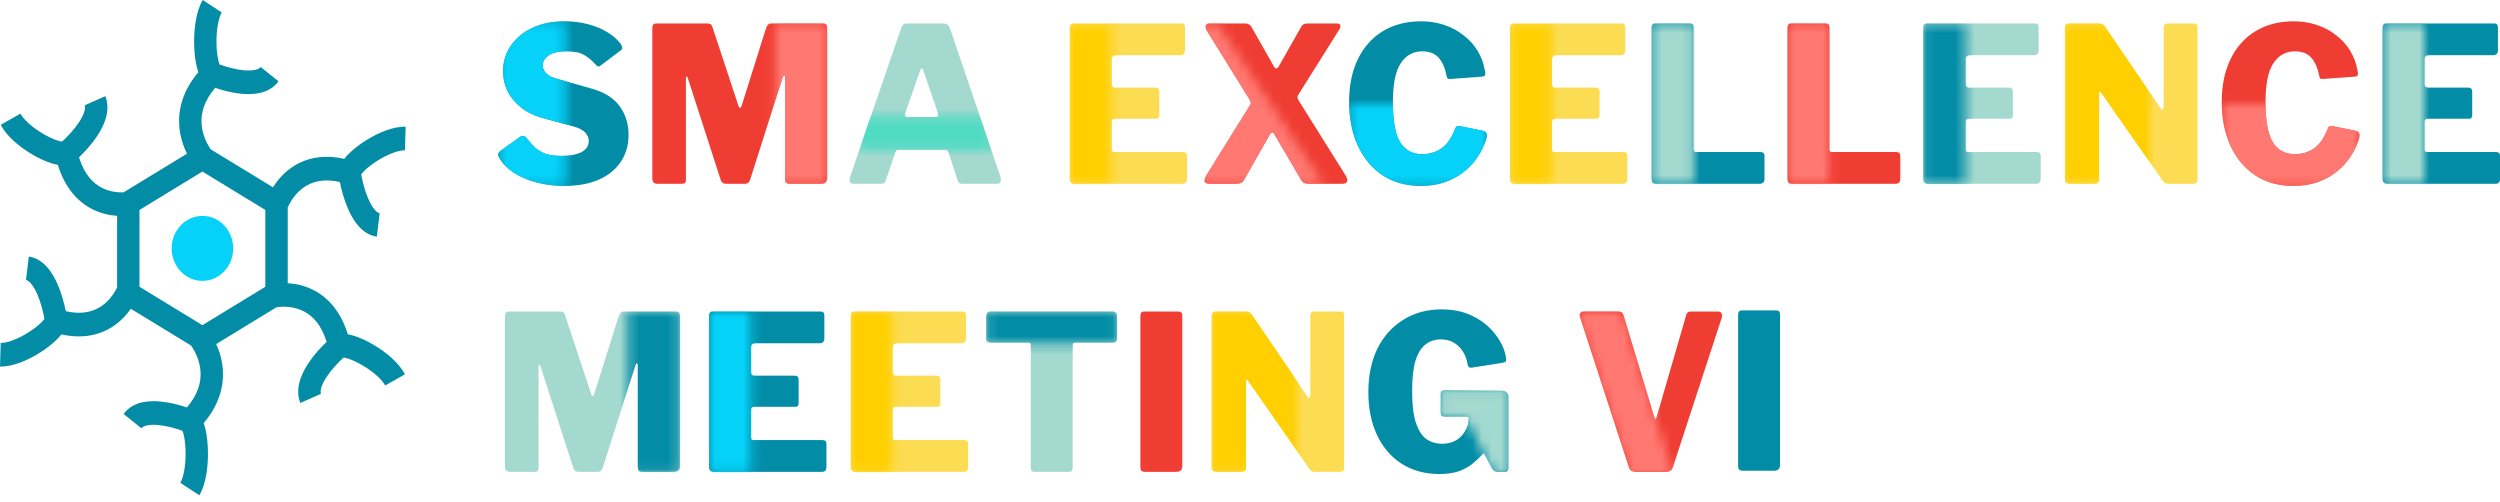 <svg width="264" height="53" viewBox="0 0 264 53" fill="none" xmlns="http://www.w3.org/2000/svg">
<path d="M62.828 6.744C62.536 6.41 62.171 6.106 61.733 5.832C61.31 5.558 60.66 5.421 59.783 5.421C58.922 5.421 58.294 5.573 57.9 5.878C57.505 6.166 57.308 6.509 57.308 6.904C57.308 7.071 57.352 7.246 57.44 7.429C57.527 7.596 57.681 7.763 57.9 7.931C58.133 8.098 58.462 8.235 58.886 8.341L62.434 9.345C63.807 9.726 64.807 10.349 65.435 11.216C66.063 12.083 66.377 13.087 66.377 14.228C66.377 15.323 66.099 16.281 65.544 17.102C65.004 17.908 64.23 18.532 63.223 18.973C62.215 19.414 61.01 19.635 59.608 19.635C58.572 19.635 57.593 19.513 56.673 19.27C55.768 19.026 54.965 18.684 54.264 18.243C53.577 17.787 53.059 17.254 52.708 16.646C52.621 16.494 52.584 16.372 52.599 16.281C52.613 16.174 52.694 16.06 52.84 15.939L54.811 14.524C55.001 14.387 55.154 14.334 55.271 14.364C55.403 14.38 55.505 14.441 55.578 14.547C55.914 15.003 56.25 15.376 56.586 15.665C56.921 15.939 57.301 16.144 57.724 16.281C58.163 16.403 58.681 16.463 59.28 16.463C60.156 16.463 60.857 16.334 61.383 16.076C61.908 15.802 62.171 15.399 62.171 14.866C62.171 14.653 62.113 14.456 61.996 14.273C61.894 14.075 61.726 13.901 61.492 13.748C61.273 13.596 60.966 13.467 60.572 13.361L57.243 12.448C56.381 12.205 55.644 11.84 55.03 11.353C54.417 10.866 53.942 10.296 53.606 9.642C53.285 8.988 53.124 8.281 53.124 7.52C53.124 6.547 53.387 5.665 53.913 4.874C54.453 4.068 55.213 3.429 56.191 2.957C57.17 2.486 58.323 2.25 59.652 2.25C60.499 2.25 61.302 2.349 62.062 2.547C62.836 2.744 63.522 3.026 64.121 3.391C64.734 3.756 65.216 4.182 65.566 4.668C65.625 4.775 65.669 4.881 65.698 4.988C65.742 5.094 65.698 5.201 65.566 5.307L63.42 6.927C63.332 7.003 63.245 7.033 63.157 7.018C63.084 6.988 62.974 6.897 62.828 6.744Z" fill="#028CA6"/>
<path d="M69.387 19.407C69.051 19.407 68.883 19.209 68.883 18.813V2.957C68.883 2.638 69.022 2.478 69.3 2.478H74.666C74.841 2.478 74.966 2.501 75.039 2.547C75.112 2.592 75.177 2.699 75.236 2.866L77.996 11.216C78.04 11.338 78.091 11.399 78.149 11.399C78.207 11.383 78.259 11.323 78.302 11.216L80.865 3.071C80.982 2.676 81.165 2.478 81.413 2.478H86.955C87.203 2.478 87.327 2.623 87.327 2.912V18.813C87.327 19.209 87.115 19.407 86.692 19.407H83.428C83.224 19.407 83.085 19.369 83.012 19.292C82.939 19.201 82.902 19.064 82.902 18.882V8.113C82.902 8.007 82.873 7.954 82.815 7.954C82.756 7.954 82.705 8.014 82.661 8.136L79.201 19.019C79.098 19.277 78.93 19.407 78.697 19.407H76.638C76.375 19.407 76.2 19.277 76.112 19.019L72.651 8.296C72.607 8.144 72.556 8.075 72.498 8.091C72.454 8.106 72.432 8.182 72.432 8.319V18.95C72.432 19.133 72.403 19.254 72.344 19.315C72.286 19.376 72.162 19.407 71.972 19.407H69.387Z" fill="#EF3D33"/>
<path d="M90.084 19.407C89.938 19.407 89.829 19.338 89.756 19.201C89.697 19.049 89.704 18.866 89.778 18.654L95.166 2.957C95.225 2.79 95.297 2.668 95.385 2.592C95.473 2.516 95.604 2.478 95.779 2.478H99.591C99.956 2.478 100.204 2.668 100.336 3.049L105.658 18.699C105.702 18.836 105.702 18.988 105.658 19.155C105.615 19.323 105.512 19.407 105.352 19.407H101.584C101.35 19.407 101.197 19.285 101.124 19.041L100.16 16.076C100.131 16.015 100.095 15.961 100.051 15.916C100.022 15.855 99.948 15.825 99.832 15.825H94.859C94.699 15.825 94.597 15.908 94.553 16.076L93.523 19.087C93.494 19.178 93.443 19.254 93.37 19.315C93.297 19.376 93.187 19.407 93.041 19.407H90.084ZM98.846 12.357C99.05 12.357 99.116 12.212 99.043 11.923L97.466 7.338C97.437 7.262 97.393 7.224 97.335 7.224C97.276 7.224 97.232 7.262 97.203 7.338L95.604 11.923C95.502 12.212 95.568 12.357 95.801 12.357H98.846Z" fill="#A4D9D0"/>
<path d="M112.959 2.957C112.959 2.638 113.083 2.478 113.331 2.478H124.787C125.021 2.478 125.138 2.623 125.138 2.912V5.284C125.138 5.649 124.962 5.832 124.612 5.832H117.843C117.537 5.832 117.383 5.969 117.383 6.243V8.821C117.383 9.11 117.5 9.254 117.734 9.254H122.005C122.283 9.254 122.422 9.391 122.422 9.665V12.197C122.422 12.288 122.392 12.372 122.334 12.448C122.29 12.509 122.202 12.539 122.071 12.539H117.712C117.493 12.539 117.383 12.646 117.383 12.859V15.756C117.383 15.954 117.464 16.053 117.624 16.053H124.919C125.211 16.053 125.357 16.182 125.357 16.441V18.95C125.357 19.072 125.32 19.178 125.247 19.27C125.174 19.361 125.057 19.407 124.897 19.407H113.484C113.134 19.407 112.959 19.232 112.959 18.882V2.957Z" fill="#FCDC53"/>
<path d="M142.006 18.38C142.254 18.76 142.335 19.026 142.247 19.178C142.174 19.33 141.999 19.407 141.721 19.407H138.217C137.808 19.407 137.538 19.27 137.406 18.996L134.646 14.296C134.544 14.083 134.449 13.977 134.361 13.977C134.274 13.977 134.172 14.075 134.055 14.273L131.36 18.996C131.287 19.148 131.178 19.254 131.032 19.315C130.886 19.376 130.718 19.407 130.528 19.407H127.746C127.469 19.407 127.294 19.338 127.221 19.201C127.148 19.049 127.235 18.775 127.483 18.38L131.93 11.239C132.047 11.087 132.098 10.957 132.083 10.851C132.083 10.745 132.032 10.615 131.93 10.463L127.418 3.185C127.33 3.049 127.301 2.896 127.33 2.729C127.374 2.562 127.505 2.478 127.724 2.478H131.426C131.645 2.478 131.806 2.516 131.908 2.592C132.025 2.653 132.12 2.76 132.193 2.912L134.537 7.041C134.61 7.163 134.69 7.224 134.778 7.224C134.88 7.224 134.96 7.163 135.019 7.041L137.362 2.912C137.435 2.76 137.523 2.653 137.625 2.592C137.742 2.516 137.903 2.478 138.107 2.478H141.174C141.407 2.478 141.532 2.554 141.546 2.706C141.561 2.858 141.517 3.003 141.415 3.14L137.143 9.938C137.056 10.075 137.012 10.197 137.012 10.303C137.026 10.41 137.085 10.539 137.187 10.691L142.006 18.38Z" fill="#EF3D33"/>
<path d="M150.066 2.25C150.943 2.25 151.76 2.379 152.52 2.638C153.294 2.896 153.973 3.261 154.557 3.733C155.156 4.189 155.645 4.729 156.024 5.353C156.404 5.976 156.66 6.653 156.791 7.383C156.864 7.672 156.871 7.862 156.813 7.954C156.769 8.03 156.674 8.075 156.528 8.091L153.111 8.341C152.965 8.341 152.87 8.311 152.826 8.25C152.797 8.174 152.768 8.068 152.739 7.931C152.607 7.201 152.344 6.6 151.95 6.128C151.556 5.657 150.964 5.421 150.176 5.421C149.227 5.421 148.475 5.839 147.92 6.676C147.365 7.497 147.087 8.881 147.087 10.828C147.087 12.79 147.343 14.19 147.854 15.026C148.38 15.863 149.154 16.281 150.176 16.281C150.964 16.281 151.651 16.076 152.235 15.665C152.834 15.239 153.323 14.517 153.703 13.498C153.776 13.33 153.958 13.277 154.25 13.338L156.725 13.84C156.784 13.855 156.85 13.908 156.923 13.999C157.01 14.075 157.032 14.25 156.988 14.524C156.93 14.798 156.798 15.148 156.594 15.574C156.404 15.999 156.134 16.448 155.783 16.92C155.433 17.391 154.988 17.832 154.447 18.243C153.907 18.654 153.272 18.988 152.542 19.247C151.811 19.505 150.979 19.635 150.044 19.635C148.497 19.635 147.153 19.262 146.014 18.517C144.875 17.756 143.999 16.707 143.385 15.368C142.772 14.03 142.465 12.494 142.465 10.76C142.465 9.026 142.772 7.528 143.385 6.265C143.999 4.988 144.875 3.999 146.014 3.299C147.168 2.6 148.518 2.25 150.066 2.25Z" fill="#028CA6"/>
<path d="M159.451 2.957C159.451 2.638 159.575 2.478 159.824 2.478H171.28C171.514 2.478 171.63 2.623 171.63 2.912V5.284C171.63 5.649 171.455 5.832 171.105 5.832H164.336C164.029 5.832 163.876 5.969 163.876 6.243V8.821C163.876 9.11 163.993 9.254 164.227 9.254H168.498C168.775 9.254 168.914 9.391 168.914 9.665V12.197C168.914 12.288 168.885 12.372 168.827 12.448C168.783 12.509 168.695 12.539 168.564 12.539H164.205C163.986 12.539 163.876 12.646 163.876 12.859V15.756C163.876 15.954 163.956 16.053 164.117 16.053H171.411C171.703 16.053 171.849 16.182 171.849 16.441V18.95C171.849 19.072 171.813 19.178 171.74 19.27C171.667 19.361 171.55 19.407 171.389 19.407H159.977C159.627 19.407 159.451 19.232 159.451 18.882V2.957Z" fill="#FCDC53"/>
<path d="M174.414 2.957C174.414 2.638 174.538 2.478 174.787 2.478H178.467C178.715 2.478 178.839 2.623 178.839 2.912V15.756C178.839 15.954 178.919 16.053 179.08 16.053H185.87C186.177 16.053 186.33 16.182 186.33 16.441V18.95C186.33 19.072 186.286 19.178 186.199 19.27C186.126 19.361 186.002 19.407 185.826 19.407H174.94C174.735 19.407 174.597 19.369 174.524 19.292C174.451 19.201 174.414 19.064 174.414 18.882V2.957Z" fill="#028CA6"/>
<path d="M188.757 2.957C188.757 2.638 188.881 2.478 189.129 2.478H192.809C193.057 2.478 193.181 2.623 193.181 2.912V15.756C193.181 15.954 193.262 16.053 193.422 16.053H200.213C200.519 16.053 200.673 16.182 200.673 16.441V18.95C200.673 19.072 200.629 19.178 200.541 19.27C200.468 19.361 200.344 19.407 200.169 19.407H189.282C189.078 19.407 188.939 19.369 188.866 19.292C188.793 19.201 188.757 19.064 188.757 18.882V2.957Z" fill="#EF3D33"/>
<path d="M203.099 2.957C203.099 2.638 203.223 2.478 203.471 2.478H214.927C215.161 2.478 215.278 2.623 215.278 2.912V5.284C215.278 5.649 215.103 5.832 214.752 5.832H207.984C207.677 5.832 207.524 5.969 207.524 6.243V8.821C207.524 9.11 207.641 9.254 207.874 9.254H212.146C212.423 9.254 212.562 9.391 212.562 9.665V12.197C212.562 12.288 212.533 12.372 212.474 12.448C212.43 12.509 212.343 12.539 212.211 12.539H207.852C207.633 12.539 207.524 12.646 207.524 12.859V15.756C207.524 15.954 207.604 16.053 207.765 16.053H215.059C215.351 16.053 215.497 16.182 215.497 16.441V18.95C215.497 19.072 215.46 19.178 215.387 19.27C215.314 19.361 215.198 19.407 215.037 19.407H203.625C203.274 19.407 203.099 19.232 203.099 18.882V2.957Z" fill="#A4D9D0"/>
<path d="M231.73 2.478C231.949 2.478 232.059 2.6 232.059 2.843V19.019C232.059 19.14 232.015 19.239 231.927 19.315C231.84 19.376 231.73 19.407 231.599 19.407H228.948C228.846 19.407 228.751 19.391 228.664 19.361C228.59 19.33 228.496 19.239 228.379 19.087L221.895 9.779C221.837 9.688 221.785 9.649 221.742 9.665C221.698 9.68 221.676 9.726 221.676 9.802V18.95C221.691 19.254 221.53 19.407 221.194 19.407H218.544C218.222 19.407 218.062 19.262 218.062 18.973V2.957C218.062 2.638 218.208 2.478 218.5 2.478H221.632C221.807 2.478 221.939 2.501 222.026 2.547C222.114 2.592 222.209 2.691 222.311 2.843L228.138 11.399C228.24 11.536 228.32 11.596 228.379 11.581C228.452 11.566 228.488 11.475 228.488 11.307V2.912C228.488 2.623 228.634 2.478 228.926 2.478H231.73Z" fill="#FCDC53"/>
<path d="M242.217 2.25C243.094 2.25 243.911 2.379 244.671 2.638C245.445 2.896 246.124 3.261 246.708 3.733C247.307 4.189 247.796 4.729 248.175 5.353C248.555 5.976 248.811 6.653 248.942 7.383C249.015 7.672 249.022 7.862 248.964 7.954C248.92 8.03 248.825 8.075 248.679 8.091L245.262 8.341C245.116 8.341 245.021 8.311 244.977 8.25C244.948 8.174 244.919 8.068 244.89 7.931C244.758 7.201 244.495 6.6 244.101 6.128C243.707 5.657 243.115 5.421 242.327 5.421C241.378 5.421 240.626 5.839 240.071 6.676C239.516 7.497 239.238 8.881 239.238 10.828C239.238 12.79 239.494 14.19 240.005 15.026C240.531 15.863 241.305 16.281 242.327 16.281C243.115 16.281 243.802 16.076 244.386 15.665C244.985 15.239 245.474 14.517 245.854 13.498C245.927 13.33 246.109 13.277 246.401 13.338L248.876 13.84C248.935 13.855 249 13.908 249.073 13.999C249.161 14.075 249.183 14.25 249.139 14.524C249.081 14.798 248.949 15.148 248.745 15.574C248.555 15.999 248.285 16.448 247.934 16.92C247.584 17.391 247.139 17.832 246.598 18.243C246.058 18.654 245.423 18.988 244.693 19.247C243.962 19.505 243.13 19.635 242.195 19.635C240.647 19.635 239.304 19.262 238.165 18.517C237.026 17.756 236.15 16.707 235.536 15.368C234.923 14.03 234.616 12.494 234.616 10.76C234.616 9.026 234.923 7.528 235.536 6.265C236.15 4.988 237.026 3.999 238.165 3.299C239.319 2.6 240.669 2.25 242.217 2.25Z" fill="#EF3D33"/>
<path d="M251.602 2.957C251.602 2.638 251.726 2.478 251.975 2.478H263.431C263.664 2.478 263.781 2.623 263.781 2.912V5.284C263.781 5.649 263.606 5.832 263.256 5.832H256.487C256.18 5.832 256.027 5.969 256.027 6.243V8.821C256.027 9.11 256.144 9.254 256.377 9.254H260.649C260.926 9.254 261.065 9.391 261.065 9.665V12.197C261.065 12.288 261.036 12.372 260.977 12.448C260.934 12.509 260.846 12.539 260.715 12.539H256.356C256.137 12.539 256.027 12.646 256.027 12.859V15.756C256.027 15.954 256.107 16.053 256.268 16.053H263.562C263.854 16.053 264 16.182 264 16.441V18.95C264 19.072 263.964 19.178 263.891 19.27C263.818 19.361 263.701 19.407 263.54 19.407H252.128C251.778 19.407 251.602 19.232 251.602 18.882V2.957Z" fill="#028CA6"/>
<path d="M53.825 49.826C53.49 49.826 53.322 49.628 53.322 49.233V33.377C53.322 33.057 53.46 32.897 53.738 32.897H59.105C59.28 32.897 59.404 32.92 59.477 32.966C59.55 33.011 59.616 33.118 59.674 33.285L62.434 41.635C62.478 41.757 62.529 41.818 62.587 41.818C62.646 41.803 62.697 41.742 62.741 41.635L65.303 33.491C65.42 33.095 65.603 32.897 65.851 32.897H71.393C71.641 32.897 71.765 33.042 71.765 33.331V49.233C71.765 49.628 71.554 49.826 71.13 49.826H67.866C67.662 49.826 67.523 49.788 67.45 49.712C67.377 49.62 67.341 49.483 67.341 49.301V38.533C67.341 38.426 67.311 38.373 67.253 38.373C67.195 38.373 67.144 38.434 67.1 38.555L63.639 49.438C63.536 49.697 63.369 49.826 63.135 49.826H61.076C60.813 49.826 60.638 49.697 60.55 49.438L57.089 38.715C57.045 38.563 56.994 38.495 56.936 38.51C56.892 38.525 56.87 38.601 56.87 38.738V49.37C56.87 49.552 56.841 49.674 56.783 49.734C56.724 49.795 56.6 49.826 56.41 49.826H53.825Z" fill="#A4D9D0"/>
<path d="M74.873 33.377C74.873 33.057 74.997 32.897 75.245 32.897H86.701C86.935 32.897 87.052 33.042 87.052 33.331V35.704C87.052 36.069 86.877 36.251 86.526 36.251H79.758C79.451 36.251 79.298 36.388 79.298 36.662V39.24C79.298 39.529 79.415 39.673 79.648 39.673H83.92C84.197 39.673 84.336 39.81 84.336 40.084V42.616C84.336 42.708 84.307 42.791 84.248 42.867C84.204 42.928 84.117 42.959 83.985 42.959H79.626C79.407 42.959 79.298 43.065 79.298 43.278V46.175C79.298 46.373 79.378 46.472 79.539 46.472H86.833C87.125 46.472 87.271 46.601 87.271 46.86V49.37C87.271 49.491 87.234 49.598 87.162 49.689C87.088 49.78 86.972 49.826 86.811 49.826H75.399C75.048 49.826 74.873 49.651 74.873 49.301V33.377Z" fill="#028CA6"/>
<path d="M89.836 33.377C89.836 33.057 89.96 32.897 90.208 32.897H101.664C101.898 32.897 102.015 33.042 102.015 33.331V35.704C102.015 36.069 101.839 36.251 101.489 36.251H94.72C94.414 36.251 94.26 36.388 94.26 36.662V39.24C94.26 39.529 94.377 39.673 94.611 39.673H98.882C99.16 39.673 99.299 39.81 99.299 40.084V42.616C99.299 42.708 99.269 42.791 99.211 42.867C99.167 42.928 99.079 42.959 98.948 42.959H94.589C94.37 42.959 94.26 43.065 94.26 43.278V46.175C94.26 46.373 94.341 46.472 94.501 46.472H101.796C102.088 46.472 102.234 46.601 102.234 46.86V49.37C102.234 49.491 102.197 49.598 102.124 49.689C102.051 49.78 101.934 49.826 101.774 49.826H90.361C90.011 49.826 89.836 49.651 89.836 49.301V33.377Z" fill="#FCDC53"/>
<path d="M104.141 33.377C104.141 33.24 104.178 33.126 104.251 33.034C104.324 32.943 104.448 32.897 104.623 32.897H117.481C117.642 32.897 117.759 32.943 117.832 33.034C117.919 33.126 117.963 33.24 117.963 33.377V35.795C117.963 36.053 117.817 36.183 117.525 36.183H113.538C113.363 36.183 113.276 36.259 113.276 36.411V49.37C113.276 49.674 113.151 49.826 112.903 49.826H109.223C108.975 49.826 108.851 49.681 108.851 49.392V36.502C108.851 36.289 108.778 36.183 108.632 36.183H104.601C104.295 36.183 104.141 36.053 104.141 35.795V33.377Z" fill="#A4D9D0"/>
<path d="M124.477 32.897C124.725 32.897 124.849 33.042 124.849 33.331V49.21C124.849 49.438 124.791 49.598 124.674 49.689C124.572 49.78 124.411 49.826 124.192 49.826H120.95C120.746 49.826 120.607 49.788 120.534 49.712C120.461 49.62 120.424 49.483 120.424 49.301V33.377C120.424 33.057 120.548 32.897 120.797 32.897H124.477Z" fill="#EF3D33"/>
<path d="M141.611 32.897C141.83 32.897 141.94 33.019 141.94 33.263V49.438C141.94 49.56 141.896 49.658 141.808 49.734C141.721 49.795 141.611 49.826 141.48 49.826H138.829C138.727 49.826 138.632 49.81 138.545 49.78C138.472 49.75 138.377 49.658 138.26 49.506L131.776 40.198C131.718 40.107 131.667 40.069 131.623 40.084C131.579 40.099 131.557 40.145 131.557 40.221V49.37C131.572 49.674 131.411 49.826 131.075 49.826H128.425C128.104 49.826 127.943 49.681 127.943 49.392V33.377C127.943 33.057 128.089 32.897 128.381 32.897H131.513C131.689 32.897 131.82 32.92 131.908 32.966C131.995 33.011 132.09 33.11 132.192 33.263L138.019 41.818C138.121 41.955 138.202 42.016 138.26 42C138.333 41.985 138.369 41.894 138.369 41.727V33.331C138.369 33.042 138.515 32.897 138.808 32.897H141.611Z" fill="#FCDC53"/>
<path d="M151.989 50.054C150.485 50.054 149.163 49.697 148.024 48.982C146.9 48.252 146.031 47.24 145.418 45.947C144.804 44.639 144.498 43.133 144.498 41.43C144.498 39.651 144.819 38.107 145.461 36.799C146.119 35.491 147.031 34.479 148.199 33.764C149.368 33.034 150.711 32.669 152.23 32.669C153.5 32.669 154.61 32.913 155.559 33.399C156.509 33.871 157.275 34.487 157.859 35.247C158.458 35.993 158.838 36.768 158.999 37.574C159.057 37.863 159.064 38.053 159.02 38.145C158.977 38.221 158.874 38.274 158.714 38.304L155.384 38.829C155.224 38.829 155.121 38.799 155.078 38.738C155.034 38.662 154.997 38.555 154.968 38.419C154.895 37.962 154.742 37.544 154.508 37.164C154.274 36.768 153.96 36.449 153.566 36.206C153.172 35.962 152.697 35.84 152.142 35.84C151.514 35.84 150.974 36.023 150.521 36.388C150.069 36.738 149.718 37.308 149.47 38.099C149.236 38.89 149.12 39.955 149.12 41.293C149.12 42.708 149.251 43.818 149.514 44.624C149.777 45.43 150.142 46.008 150.609 46.358C151.091 46.693 151.653 46.86 152.296 46.86C152.675 46.86 153.011 46.807 153.303 46.7C153.61 46.594 153.873 46.449 154.092 46.267C154.326 46.069 154.515 45.848 154.661 45.605C154.822 45.346 154.946 45.073 155.034 44.784L155.078 44.35C155.165 44.107 155.099 43.985 154.88 43.985H152.537C152.405 43.985 152.303 43.955 152.23 43.894C152.172 43.833 152.142 43.712 152.142 43.529V41.567C152.142 41.339 152.281 41.225 152.559 41.225L158.56 41.27C158.794 41.27 158.969 41.331 159.086 41.453C159.218 41.559 159.283 41.704 159.283 41.886V49.461C159.283 49.567 159.254 49.658 159.196 49.734C159.137 49.795 159.05 49.826 158.933 49.826H158.166C158.035 49.826 157.918 49.795 157.816 49.734C157.713 49.674 157.619 49.567 157.531 49.415L156.764 47.955C156.735 47.894 156.699 47.864 156.655 47.864C156.625 47.864 156.589 47.902 156.545 47.978C156.268 48.282 155.939 48.594 155.559 48.913C155.194 49.233 154.72 49.506 154.136 49.734C153.566 49.947 152.851 50.054 151.989 50.054Z" fill="#028CA6"/>
<path d="M181.442 32.897C181.603 32.897 181.719 32.958 181.792 33.08C181.865 33.202 181.88 33.339 181.836 33.491L176.667 49.301C176.565 49.651 176.316 49.826 175.922 49.826H172.746C172.337 49.826 172.089 49.651 172.001 49.301L166.854 33.491C166.795 33.339 166.802 33.202 166.875 33.08C166.948 32.958 167.065 32.897 167.226 32.897H170.95C171.213 32.897 171.38 33.042 171.453 33.331L174.695 44.077C174.783 44.32 174.863 44.312 174.936 44.054L178.047 33.331C178.105 33.042 178.273 32.897 178.551 32.897H181.442Z" fill="#EF3D33"/>
<mask id="mask0_1996_1656" style="mask-type:alpha" maskUnits="userSpaceOnUse" x="152" y="41" width="8" height="9">
<path d="M152.043 44.108V41.044H159.462V49.965H157.755L154.8 44.108H152.043Z" fill="#D9D9D9"/>
</mask>
<g mask="url(#mask0_1996_1656)">
<path d="M151.985 50.053C150.48 50.053 149.159 49.695 148.02 48.98C146.895 48.25 146.026 47.239 145.413 45.946C144.8 44.638 144.493 43.132 144.493 41.429C144.493 39.649 144.814 38.105 145.457 36.797C146.114 35.489 147.027 34.478 148.195 33.763C149.363 33.033 150.707 32.668 152.225 32.668C153.496 32.668 154.606 32.911 155.555 33.398C156.504 33.87 157.271 34.486 157.855 35.246C158.454 35.991 158.833 36.767 158.994 37.573C159.052 37.862 159.06 38.052 159.016 38.143C158.972 38.219 158.87 38.273 158.709 38.303L155.38 38.828C155.219 38.828 155.117 38.797 155.073 38.737C155.029 38.661 154.993 38.554 154.964 38.417C154.891 37.961 154.737 37.543 154.504 37.162C154.27 36.767 153.956 36.448 153.562 36.204C153.167 35.961 152.693 35.839 152.138 35.839C151.51 35.839 150.97 36.022 150.517 36.387C150.064 36.736 149.714 37.307 149.466 38.098C149.232 38.889 149.115 39.953 149.115 41.292C149.115 42.706 149.246 43.817 149.509 44.623C149.772 45.429 150.137 46.007 150.605 46.357C151.086 46.691 151.649 46.859 152.291 46.859C152.671 46.859 153.007 46.805 153.299 46.699C153.605 46.592 153.868 46.448 154.087 46.265C154.321 46.068 154.511 45.847 154.657 45.604C154.818 45.345 154.942 45.071 155.029 44.782L155.073 44.349C155.161 44.106 155.095 43.984 154.876 43.984H152.532C152.401 43.984 152.299 43.953 152.225 43.893C152.167 43.832 152.138 43.71 152.138 43.528V41.566C152.138 41.337 152.277 41.223 152.554 41.223L158.556 41.269C158.79 41.269 158.965 41.33 159.082 41.452C159.213 41.558 159.279 41.703 159.279 41.885V49.459C159.279 49.566 159.25 49.657 159.191 49.733C159.133 49.794 159.045 49.824 158.928 49.824H158.162C158.03 49.824 157.913 49.794 157.811 49.733C157.709 49.672 157.614 49.566 157.526 49.414L156.76 47.954C156.731 47.893 156.694 47.862 156.65 47.862C156.621 47.862 156.585 47.9 156.541 47.977C156.263 48.281 155.935 48.593 155.555 48.912C155.19 49.231 154.715 49.505 154.131 49.733C153.562 49.946 152.846 50.053 151.985 50.053Z" fill="#A4D9D0"/>
</g>
<mask id="mask1_1996_1656" style="mask-type:alpha" maskUnits="userSpaceOnUse" x="174" y="2" width="5" height="18">
<rect x="174.397" y="2.458" width="4.457" height="16.952" fill="#06D2F9"/>
</mask>
<g mask="url(#mask1_1996_1656)">
<path d="M174.397 2.939C174.397 2.618 174.525 2.458 174.78 2.458H178.565C178.821 2.458 178.948 2.603 178.948 2.893V15.786C178.948 15.985 179.031 16.084 179.196 16.084H186.18C186.496 16.084 186.653 16.214 186.653 16.473V18.992C186.653 19.114 186.608 19.221 186.518 19.313C186.443 19.404 186.315 19.45 186.135 19.45H174.938C174.728 19.45 174.585 19.412 174.51 19.336C174.435 19.244 174.397 19.107 174.397 18.924V2.939Z" fill="#A4D9D0"/>
</g>
<mask id="mask2_1996_1656" style="mask-type:alpha" maskUnits="userSpaceOnUse" x="188" y="2" width="6" height="18">
<rect x="188.766" y="2.481" width="4.397" height="16.924" fill="#06D2F9"/>
</mask>
<g mask="url(#mask2_1996_1656)">
<path d="M188.766 2.962C188.766 2.641 188.892 2.481 189.144 2.481H192.878C193.13 2.481 193.256 2.626 193.256 2.916V15.787C193.256 15.986 193.337 16.085 193.5 16.085H200.391C200.702 16.085 200.858 16.214 200.858 16.473V18.988C200.858 19.11 200.813 19.217 200.724 19.308C200.65 19.4 200.524 19.446 200.346 19.446H189.299C189.092 19.446 188.951 19.407 188.877 19.331C188.803 19.24 188.766 19.103 188.766 18.92V2.962Z" fill="#FF7871"/>
</g>
<mask id="mask3_1996_1656" style="mask-type:alpha" maskUnits="userSpaceOnUse" x="52" y="2" width="8" height="18">
<rect x="52.598" y="2.25" width="7.091" height="17.433" fill="#D9D9D9"/>
</mask>
<g mask="url(#mask3_1996_1656)">
<path d="M62.83 6.744C62.538 6.41 62.173 6.106 61.735 5.832C61.312 5.558 60.662 5.421 59.785 5.421C58.924 5.421 58.296 5.573 57.902 5.878C57.507 6.166 57.31 6.509 57.31 6.904C57.31 7.071 57.354 7.246 57.442 7.429C57.529 7.596 57.683 7.763 57.902 7.931C58.135 8.098 58.464 8.235 58.887 8.341L62.436 9.345C63.809 9.726 64.809 10.349 65.437 11.216C66.065 12.083 66.379 13.087 66.379 14.228C66.379 15.323 66.101 16.281 65.546 17.102C65.006 17.908 64.232 18.532 63.224 18.973C62.217 19.414 61.012 19.635 59.61 19.635C58.573 19.635 57.595 19.513 56.675 19.27C55.77 19.026 54.967 18.684 54.266 18.243C53.579 17.787 53.061 17.254 52.71 16.646C52.623 16.494 52.586 16.372 52.601 16.281C52.615 16.174 52.696 16.06 52.842 15.939L54.813 14.524C55.003 14.387 55.156 14.334 55.273 14.364C55.405 14.38 55.507 14.441 55.58 14.547C55.916 15.003 56.587 15.665 56.587 15.665C56.587 15.665 57.303 16.144 57.727 16.281C58.165 16.403 58.683 16.463 59.282 16.463C60.158 16.463 60.859 16.334 61.385 16.076C61.91 15.802 62.173 15.399 62.173 14.866C62.173 14.653 62.115 14.456 61.998 14.273C61.896 14.075 61.728 13.901 61.494 13.748C61.275 13.596 60.968 13.467 60.574 13.361L57.245 12.448C56.383 12.205 55.645 11.84 55.032 11.353C54.419 10.866 53.944 10.296 53.608 9.642C53.287 8.988 53.127 8.281 53.127 7.52C53.127 6.547 53.389 5.665 53.915 4.874C54.455 4.068 55.215 3.429 56.193 2.957C57.172 2.486 58.325 2.25 59.654 2.25C60.501 2.25 61.304 2.349 62.064 2.547C62.837 2.744 63.524 3.026 64.123 3.391C64.736 3.756 65.218 4.182 65.568 4.668C65.627 4.775 65.671 4.881 65.7 4.988C65.744 5.094 65.7 5.201 65.568 5.307L63.422 6.927C63.334 7.003 63.246 7.033 63.159 7.018C63.086 6.988 62.976 6.897 62.83 6.744Z" fill="#06D2F9"/>
</g>
<mask id="mask4_1996_1656" style="mask-type:alpha" maskUnits="userSpaceOnUse" x="81" y="2" width="7" height="18">
<rect x="81.862" y="2.458" width="5.495" height="17.024" fill="#D9D9D9"/>
</mask>
<g mask="url(#mask4_1996_1656)">
<path d="M69.107 19.415C68.764 19.415 68.593 19.217 68.593 18.822V2.965C68.593 2.646 68.734 2.486 69.018 2.486H74.496C74.674 2.486 74.801 2.509 74.876 2.555C74.95 2.6 75.017 2.707 75.077 2.874L77.894 11.224C77.939 11.346 77.991 11.407 78.051 11.407C78.11 11.392 78.162 11.331 78.207 11.224L80.823 3.08C80.942 2.684 81.129 2.486 81.382 2.486H87.039C87.292 2.486 87.419 2.631 87.419 2.92V18.822C87.419 19.217 87.203 19.415 86.771 19.415H83.439C83.231 19.415 83.089 19.377 83.014 19.301C82.94 19.209 82.903 19.072 82.903 18.89V8.121C82.903 8.015 82.873 7.962 82.813 7.962C82.754 7.962 82.701 8.023 82.657 8.144L79.124 19.027C79.019 19.285 78.848 19.415 78.61 19.415H76.508C76.24 19.415 76.061 19.285 75.971 19.027L72.439 8.304C72.394 8.152 72.342 8.083 72.282 8.099C72.237 8.114 72.215 8.19 72.215 8.327V18.958C72.215 19.141 72.185 19.263 72.126 19.323C72.066 19.384 71.939 19.415 71.745 19.415H69.107Z" fill="#FF7871"/>
</g>
<mask id="mask5_1996_1656" style="mask-type:alpha" maskUnits="userSpaceOnUse" x="66" y="32" width="6" height="18">
<rect x="66.323" y="32.87" width="5.43" height="17.024" fill="#D9D9D9"/>
</mask>
<g mask="url(#mask5_1996_1656)">
<path d="M53.72 49.826C53.381 49.826 53.212 49.628 53.212 49.233V33.377C53.212 33.057 53.352 32.898 53.632 32.898H59.045C59.221 32.898 59.347 32.92 59.42 32.966C59.494 33.011 59.56 33.118 59.619 33.285L62.403 41.635C62.447 41.757 62.499 41.818 62.558 41.818C62.617 41.803 62.668 41.742 62.712 41.635L65.297 33.491C65.415 33.095 65.599 32.898 65.85 32.898H71.439C71.69 32.898 71.815 33.042 71.815 33.331V49.233C71.815 49.628 71.601 49.826 71.174 49.826H67.882C67.676 49.826 67.536 49.788 67.463 49.712C67.389 49.62 67.352 49.484 67.352 49.301V38.533C67.352 38.426 67.323 38.373 67.264 38.373C67.205 38.373 67.153 38.434 67.109 38.555L63.618 49.438C63.515 49.697 63.346 49.826 63.11 49.826H61.033C60.768 49.826 60.591 49.697 60.503 49.438L57.012 38.715C56.968 38.563 56.916 38.495 56.857 38.51C56.813 38.525 56.791 38.601 56.791 38.738V49.37C56.791 49.552 56.762 49.674 56.703 49.734C56.644 49.795 56.519 49.826 56.327 49.826H53.72Z" fill="#028CA6"/>
</g>
<mask id="mask6_1996_1656" style="mask-type:alpha" maskUnits="userSpaceOnUse" x="90" y="12" width="15" height="4">
<rect x="90.494" y="12.286" width="14.312" height="3.541" fill="#D9D9D9"/>
</mask>
<g mask="url(#mask6_1996_1656)">
<path d="M90.074 19.409C89.927 19.409 89.818 19.34 89.745 19.203C89.687 19.051 89.694 18.869 89.767 18.656L95.155 2.96C95.214 2.792 95.287 2.671 95.374 2.595C95.462 2.518 95.594 2.48 95.769 2.48H99.58C99.945 2.48 100.193 2.671 100.325 3.051L105.648 18.701C105.692 18.838 105.692 18.991 105.648 19.158C105.604 19.325 105.502 19.409 105.341 19.409H101.573C101.34 19.409 101.187 19.287 101.113 19.044L100.15 16.078C100.12 16.017 100.084 15.964 100.04 15.918C100.011 15.857 99.938 15.827 99.821 15.827H94.849C94.688 15.827 94.586 15.911 94.542 16.078L93.513 19.089C93.483 19.181 93.432 19.257 93.359 19.317C93.286 19.378 93.177 19.409 93.031 19.409H90.074ZM98.835 12.359C99.04 12.359 99.106 12.215 99.033 11.926L97.455 7.34C97.426 7.264 97.382 7.226 97.324 7.226C97.266 7.226 97.222 7.264 97.193 7.34L95.594 11.926C95.491 12.215 95.557 12.359 95.791 12.359H98.835Z" fill="#50DBC3"/>
</g>
<mask id="mask7_1996_1656" style="mask-type:alpha" maskUnits="userSpaceOnUse" x="112" y="2" width="6" height="18">
<rect x="112.999" y="2.522" width="4.333" height="16.888" fill="#D9D9D9"/>
</mask>
<g mask="url(#mask7_1996_1656)">
<path d="M112.999 3.002C112.999 2.682 113.123 2.522 113.371 2.522H124.828C125.061 2.522 125.178 2.667 125.178 2.956V5.329C125.178 5.694 125.003 5.876 124.652 5.876H117.884C117.577 5.876 117.424 6.013 117.424 6.287V8.865C117.424 9.154 117.541 9.298 117.774 9.298H122.046C122.323 9.298 122.462 9.435 122.462 9.709V12.241C122.462 12.333 122.433 12.416 122.374 12.492C122.33 12.553 122.243 12.584 122.111 12.584H117.752C117.533 12.584 117.424 12.69 117.424 12.903V15.8C117.424 15.998 117.504 16.097 117.665 16.097H124.959C125.251 16.097 125.397 16.226 125.397 16.485V18.994C125.397 19.116 125.361 19.223 125.288 19.314C125.215 19.405 125.098 19.451 124.937 19.451H113.525C113.174 19.451 112.999 19.276 112.999 18.926V3.002Z" fill="#FFCF00"/>
</g>
<mask id="mask8_1996_1656" style="mask-type:alpha" maskUnits="userSpaceOnUse" x="74" y="32" width="6" height="18">
<rect x="74.873" y="32.893" width="4.41" height="16.935" fill="#D9D9D9"/>
</mask>
<g mask="url(#mask8_1996_1656)">
<path d="M74.873 33.373C74.873 33.053 74.999 32.893 75.252 32.893H86.911C87.149 32.893 87.267 33.038 87.267 33.327V35.707C87.267 36.073 87.089 36.256 86.732 36.256H79.844C79.532 36.256 79.376 36.393 79.376 36.667V39.253C79.376 39.543 79.495 39.688 79.733 39.688H84.08C84.362 39.688 84.503 39.825 84.503 40.099V42.639C84.503 42.73 84.474 42.814 84.414 42.891C84.37 42.952 84.28 42.982 84.147 42.982H79.71C79.487 42.982 79.376 43.089 79.376 43.302V46.208C79.376 46.406 79.458 46.505 79.621 46.505H87.044C87.342 46.505 87.49 46.635 87.49 46.894V49.411C87.49 49.533 87.453 49.64 87.379 49.731C87.305 49.823 87.186 49.868 87.022 49.868H75.408C75.051 49.868 74.873 49.693 74.873 49.342V33.373Z" fill="#06D2F9"/>
</g>
<mask id="mask9_1996_1656" style="mask-type:alpha" maskUnits="userSpaceOnUse" x="89" y="32" width="6" height="18">
<rect x="89.86" y="32.893" width="4.363" height="16.924" fill="#D9D9D9"/>
</mask>
<g mask="url(#mask9_1996_1656)">
<path d="M89.86 33.373C89.86 33.053 89.985 32.893 90.235 32.893H101.77C102.005 32.893 102.123 33.037 102.123 33.327V35.705C102.123 36.071 101.946 36.253 101.594 36.253H94.779C94.47 36.253 94.316 36.391 94.316 36.665V39.248C94.316 39.538 94.433 39.683 94.668 39.683H98.969C99.248 39.683 99.388 39.82 99.388 40.094V42.632C99.388 42.724 99.359 42.807 99.3 42.884C99.256 42.944 99.168 42.975 99.035 42.975H94.646C94.426 42.975 94.316 43.082 94.316 43.295V46.199C94.316 46.397 94.396 46.496 94.558 46.496H101.902C102.196 46.496 102.343 46.625 102.343 46.885V49.399C102.343 49.521 102.307 49.628 102.233 49.719C102.16 49.811 102.042 49.857 101.88 49.857H90.39C90.037 49.857 89.86 49.681 89.86 49.331V33.373Z" fill="#FFCF00"/>
</g>
<mask id="mask10_1996_1656" style="mask-type:alpha" maskUnits="userSpaceOnUse" x="159" y="2" width="5" height="18">
<rect x="159.482" y="2.522" width="4.333" height="16.888" fill="#D9D9D9"/>
</mask>
<g mask="url(#mask10_1996_1656)">
<path d="M159.482 3.002C159.482 2.682 159.607 2.522 159.855 2.522H171.311C171.545 2.522 171.661 2.667 171.661 2.956V5.329C171.661 5.694 171.486 5.876 171.136 5.876H164.367C164.061 5.876 163.907 6.013 163.907 6.287V8.865C163.907 9.154 164.024 9.298 164.258 9.298H168.529C168.807 9.298 168.945 9.435 168.945 9.709V12.241C168.945 12.333 168.916 12.416 168.858 12.492C168.814 12.553 168.726 12.584 168.595 12.584H164.236C164.017 12.584 163.907 12.69 163.907 12.903V15.8C163.907 15.998 163.987 16.097 164.148 16.097H171.442C171.734 16.097 171.88 16.226 171.88 16.485V18.994C171.88 19.116 171.844 19.223 171.771 19.314C171.698 19.405 171.581 19.451 171.42 19.451H160.008C159.658 19.451 159.482 19.276 159.482 18.926V3.002Z" fill="#FFCF00"/>
</g>
<mask id="mask11_1996_1656" style="mask-type:alpha" maskUnits="userSpaceOnUse" x="203" y="2" width="5" height="18">
<rect x="203.097" y="2.481" width="4.433" height="16.924" fill="#D9D9D9"/>
</mask>
<g mask="url(#mask11_1996_1656)">
<path d="M203.097 2.962C203.097 2.641 203.224 2.481 203.478 2.481H215.198C215.437 2.481 215.557 2.626 215.557 2.916V5.294C215.557 5.659 215.378 5.842 215.019 5.842H208.094C207.781 5.842 207.624 5.979 207.624 6.254V8.837C207.624 9.127 207.743 9.272 207.982 9.272H212.352C212.636 9.272 212.778 9.409 212.778 9.683V12.221C212.778 12.312 212.748 12.396 212.688 12.472C212.644 12.533 212.554 12.564 212.42 12.564H207.96C207.736 12.564 207.624 12.671 207.624 12.884V15.787C207.624 15.986 207.706 16.085 207.87 16.085H215.333C215.632 16.085 215.781 16.214 215.781 16.473V18.988C215.781 19.11 215.744 19.217 215.669 19.308C215.594 19.4 215.475 19.446 215.31 19.446H203.635C203.276 19.446 203.097 19.27 203.097 18.92V2.962Z" fill="#028CA6"/>
</g>
<mask id="mask12_1996_1656" style="mask-type:alpha" maskUnits="userSpaceOnUse" x="251" y="2" width="6" height="18">
<rect x="251.604" y="2.481" width="4.421" height="16.924" fill="#D9D9D9"/>
</mask>
<g mask="url(#mask12_1996_1656)">
<path d="M251.604 2.962C251.604 2.641 251.73 2.481 251.983 2.481H263.673C263.911 2.481 264.031 2.626 264.031 2.916V5.294C264.031 5.659 263.852 5.842 263.494 5.842H256.588C256.275 5.842 256.118 5.979 256.118 6.254V8.837C256.118 9.127 256.238 9.272 256.476 9.272H260.834C261.118 9.272 261.259 9.409 261.259 9.683V12.221C261.259 12.312 261.229 12.396 261.17 12.472C261.125 12.533 261.036 12.564 260.902 12.564H256.454C256.23 12.564 256.118 12.671 256.118 12.884V15.787C256.118 15.986 256.2 16.085 256.364 16.085H263.807C264.105 16.085 264.254 16.214 264.254 16.473V18.988C264.254 19.11 264.217 19.217 264.142 19.308C264.068 19.4 263.949 19.446 263.785 19.446H252.14C251.782 19.446 251.604 19.27 251.604 18.92V2.962Z" fill="#A4D9D0"/>
</g>
<mask id="mask13_1996_1656" style="mask-type:alpha" maskUnits="userSpaceOnUse" x="126" y="2" width="14" height="18">
<path d="M139.918 19.614L128.494 2.386L126.524 2.59V19.614H139.918Z" fill="#D9D9D9"/>
</mask>
<g mask="url(#mask13_1996_1656)">
<path d="M142.005 18.379C142.253 18.759 142.333 19.026 142.246 19.178C142.173 19.33 141.998 19.406 141.72 19.406H138.215C137.806 19.406 137.536 19.269 137.405 18.995L134.645 14.295C134.543 14.082 134.448 13.976 134.36 13.976C134.273 13.976 134.17 14.075 134.053 14.273L131.359 18.995C131.286 19.147 131.177 19.254 131.031 19.315C130.885 19.375 130.717 19.406 130.527 19.406H127.745C127.467 19.406 127.292 19.337 127.219 19.201C127.146 19.048 127.234 18.775 127.482 18.379L131.929 11.238C132.046 11.086 132.097 10.957 132.082 10.85C132.082 10.744 132.031 10.615 131.929 10.463L127.416 3.185C127.329 3.048 127.3 2.896 127.329 2.728C127.373 2.561 127.504 2.478 127.723 2.478H131.425C131.644 2.478 131.805 2.516 131.907 2.592C132.024 2.652 132.119 2.759 132.192 2.911L134.535 7.04C134.608 7.162 134.689 7.223 134.776 7.223C134.879 7.223 134.959 7.162 135.017 7.04L137.361 2.911C137.434 2.759 137.522 2.652 137.624 2.592C137.741 2.516 137.901 2.478 138.106 2.478H141.172C141.406 2.478 141.53 2.554 141.545 2.706C141.559 2.858 141.516 3.002 141.413 3.139L137.142 9.938C137.054 10.075 137.011 10.196 137.011 10.303C137.025 10.409 137.084 10.539 137.186 10.691L142.005 18.379Z" fill="#FF7871"/>
</g>
<mask id="mask14_1996_1656" style="mask-type:alpha" maskUnits="userSpaceOnUse" x="142" y="10" width="16" height="10">
<rect x="142.474" y="10.966" width="14.575" height="8.716" fill="#D9D9D9"/>
</mask>
<g mask="url(#mask14_1996_1656)">
<path d="M150.075 2.249C150.951 2.249 151.769 2.378 152.528 2.637C153.302 2.895 153.981 3.26 154.565 3.732C155.164 4.188 155.653 4.728 156.033 5.352C156.412 5.975 156.668 6.652 156.799 7.382C156.872 7.671 156.88 7.861 156.821 7.953C156.777 8.029 156.682 8.074 156.536 8.09L153.119 8.34C152.973 8.34 152.878 8.31 152.835 8.249C152.805 8.173 152.776 8.067 152.747 7.93C152.615 7.2 152.353 6.599 151.958 6.127C151.564 5.656 150.973 5.42 150.184 5.42C149.235 5.42 148.483 5.838 147.928 6.675C147.373 7.496 147.096 8.88 147.096 10.827C147.096 12.789 147.351 14.189 147.862 15.025C148.388 15.862 149.162 16.28 150.184 16.28C150.973 16.28 151.659 16.075 152.243 15.664C152.842 15.238 153.331 14.516 153.711 13.497C153.784 13.329 153.966 13.276 154.258 13.337L156.734 13.839C156.792 13.854 156.858 13.907 156.931 13.998C157.018 14.075 157.04 14.249 156.996 14.523C156.938 14.797 156.807 15.147 156.602 15.573C156.412 15.998 156.142 16.447 155.792 16.919C155.441 17.39 154.996 17.831 154.455 18.242C153.915 18.653 153.28 18.987 152.55 19.246C151.82 19.504 150.987 19.634 150.053 19.634C148.505 19.634 147.161 19.261 146.022 18.516C144.883 17.755 144.007 16.706 143.394 15.367C142.78 14.029 142.474 12.493 142.474 10.759C142.474 9.025 142.78 7.527 143.394 6.264C144.007 4.987 144.883 3.998 146.022 3.298C147.176 2.599 148.527 2.249 150.075 2.249Z" fill="#06D2F9"/>
</g>
<mask id="mask15_1996_1656" style="mask-type:alpha" maskUnits="userSpaceOnUse" x="234" y="10" width="16" height="10">
<rect x="234.614" y="10.966" width="14.575" height="8.716" fill="#D9D9D9"/>
</mask>
<g mask="url(#mask15_1996_1656)">
<path d="M242.215 2.249C243.091 2.249 243.909 2.378 244.668 2.637C245.442 2.895 246.122 3.26 246.706 3.732C247.304 4.188 247.794 4.728 248.173 5.352C248.553 5.975 248.808 6.652 248.94 7.382C249.013 7.671 249.02 7.861 248.962 7.953C248.918 8.029 248.823 8.074 248.677 8.09L245.26 8.34C245.114 8.34 245.019 8.31 244.975 8.249C244.946 8.173 244.917 8.067 244.888 7.93C244.756 7.2 244.493 6.599 244.099 6.127C243.705 5.656 243.113 5.42 242.325 5.42C241.375 5.42 240.623 5.838 240.069 6.675C239.514 7.496 239.236 8.88 239.236 10.827C239.236 12.789 239.492 14.189 240.003 15.025C240.529 15.862 241.302 16.28 242.325 16.28C243.113 16.28 243.8 16.075 244.384 15.664C244.982 15.238 245.472 14.516 245.851 13.497C245.924 13.329 246.107 13.276 246.399 13.337L248.874 13.839C248.933 13.854 248.998 13.907 249.071 13.998C249.159 14.075 249.181 14.249 249.137 14.523C249.079 14.797 248.947 15.147 248.743 15.573C248.553 15.998 248.283 16.447 247.932 16.919C247.582 17.39 247.136 17.831 246.596 18.242C246.056 18.653 245.421 18.987 244.69 19.246C243.96 19.504 243.128 19.634 242.193 19.634C240.645 19.634 239.302 19.261 238.163 18.516C237.024 17.755 236.148 16.706 235.534 15.367C234.921 14.029 234.614 12.493 234.614 10.759C234.614 9.025 234.921 7.527 235.534 6.264C236.148 4.987 237.024 3.998 238.163 3.298C239.316 2.599 240.667 2.249 242.215 2.249Z" fill="#FF7871"/>
</g>
<mask id="mask16_1996_1656" style="mask-type:alpha" maskUnits="userSpaceOnUse" x="218" y="2" width="9" height="18">
<rect x="218.045" y="2.522" width="8.929" height="16.865" fill="#D9D9D9"/>
</mask>
<g mask="url(#mask16_1996_1656)">
<path d="M231.713 2.482C231.932 2.482 232.042 2.604 232.042 2.847V19C232.042 19.122 231.998 19.221 231.911 19.297C231.823 19.357 231.713 19.388 231.582 19.388H228.932C228.829 19.388 228.734 19.373 228.647 19.342C228.574 19.312 228.479 19.221 228.362 19.069L221.878 9.773C221.82 9.682 221.769 9.644 221.725 9.659C221.681 9.674 221.659 9.72 221.659 9.796V18.932C221.674 19.236 221.513 19.388 221.177 19.388H218.527C218.206 19.388 218.045 19.244 218.045 18.955V2.961C218.045 2.642 218.191 2.482 218.483 2.482H221.615C221.791 2.482 221.922 2.505 222.01 2.551C222.097 2.596 222.192 2.695 222.294 2.847L228.121 11.391C228.223 11.527 228.304 11.588 228.362 11.573C228.435 11.558 228.472 11.467 228.472 11.3V2.915C228.472 2.627 228.618 2.482 228.91 2.482H231.713Z" fill="#FFCF00"/>
</g>
<mask id="mask17_1996_1656" style="mask-type:alpha" maskUnits="userSpaceOnUse" x="127" y="32" width="10" height="18">
<rect x="127.968" y="32.893" width="8.929" height="16.888" fill="#D9D9D9"/>
</mask>
<g mask="url(#mask17_1996_1656)">
<path d="M141.636 32.893C141.855 32.893 141.965 33.014 141.965 33.258V49.433C141.965 49.555 141.921 49.654 141.833 49.73C141.746 49.791 141.636 49.821 141.505 49.821H138.854C138.752 49.821 138.657 49.806 138.57 49.775C138.497 49.745 138.402 49.654 138.285 49.502L131.801 40.193C131.743 40.102 131.692 40.064 131.648 40.079C131.604 40.094 131.582 40.14 131.582 40.216V49.365C131.597 49.669 131.436 49.821 131.1 49.821H128.45C128.128 49.821 127.968 49.676 127.968 49.387V33.372C127.968 33.052 128.114 32.893 128.406 32.893H131.538C131.713 32.893 131.845 32.915 131.933 32.961C132.02 33.007 132.115 33.105 132.217 33.258L138.044 41.813C138.146 41.95 138.226 42.011 138.285 41.995C138.358 41.98 138.394 41.889 138.394 41.722V33.326C138.394 33.037 138.54 32.893 138.832 32.893H141.636Z" fill="#FFCF00"/>
</g>
<mask id="mask18_1996_1656" style="mask-type:alpha" maskUnits="userSpaceOnUse" x="104" y="32" width="14" height="5">
<rect x="104.146" y="32.893" width="13.787" height="3.405" fill="#D9D9D9"/>
</mask>
<g mask="url(#mask18_1996_1656)">
<path d="M104.146 33.372C104.146 33.235 104.183 33.121 104.256 33.029C104.329 32.938 104.453 32.893 104.628 32.893H117.486C117.647 32.893 117.764 32.938 117.837 33.029C117.924 33.121 117.968 33.235 117.968 33.372V35.79C117.968 36.049 117.822 36.178 117.53 36.178H113.544C113.368 36.178 113.281 36.254 113.281 36.406V49.365C113.281 49.669 113.157 49.821 112.908 49.821H109.228C108.98 49.821 108.856 49.676 108.856 49.387V36.497C108.856 36.284 108.783 36.178 108.637 36.178H104.606C104.3 36.178 104.146 36.049 104.146 35.79V33.372Z" fill="#028CA6"/>
</g>
<mask id="mask19_1996_1656" style="mask-type:alpha" maskUnits="userSpaceOnUse" x="166" y="32" width="11" height="18">
<path d="M176.673 49.99L171.284 32.893H166.552L172.138 49.99H176.673Z" fill="#D9D9D9"/>
</mask>
<g mask="url(#mask19_1996_1656)">
<path d="M181.457 32.893C181.618 32.893 181.735 32.953 181.808 33.075C181.881 33.197 181.896 33.334 181.852 33.486L176.677 49.296C176.575 49.646 176.326 49.821 175.932 49.821H172.752C172.343 49.821 172.094 49.646 172.006 49.296L166.853 33.486C166.795 33.334 166.802 33.197 166.875 33.075C166.948 32.953 167.065 32.893 167.226 32.893H170.954C171.217 32.893 171.385 33.037 171.458 33.326L174.704 44.072C174.791 44.315 174.872 44.307 174.945 44.049L178.059 33.326C178.117 33.037 178.285 32.893 178.563 32.893H181.457Z" fill="#FF7871"/>
</g>
<path d="M21.377 29.66C23.172 29.66 24.626 28.124 24.626 26.23C24.626 24.335 23.172 22.799 21.377 22.799C19.583 22.799 18.128 24.335 18.128 26.23C18.128 28.124 19.583 29.66 21.377 29.66Z" fill="#06D2F9"/>
<path fill-rule="evenodd" clip-rule="evenodd" d="M20.736 6.859C20.788 7.099 20.856 7.362 20.95 7.625C19.346 9.509 18.821 11.445 18.924 13.199C18.994 14.376 19.341 15.407 19.749 16.227L13.047 20.315C12.362 20.337 11.513 20.23 10.719 19.812C9.837 19.349 8.906 18.447 8.345 16.61C8.966 16.02 9.676 15.242 10.244 14.392C10.628 13.819 10.98 13.163 11.178 12.47C11.377 11.773 11.441 10.955 11.123 10.154L8.944 11.12C8.984 11.222 9.013 11.41 8.916 11.75C8.818 12.095 8.614 12.505 8.314 12.953C7.802 13.719 7.11 14.449 6.55 14.954C6.448 14.94 6.29 14.907 6.066 14.835C5.629 14.693 5.096 14.448 4.549 14.127C4.005 13.807 3.477 13.43 3.042 13.039C2.594 12.637 2.304 12.274 2.164 11.998L0.081 13.176C0.417 13.838 0.951 14.437 1.511 14.94C2.082 15.453 2.743 15.921 3.401 16.308C4.058 16.693 4.743 17.015 5.372 17.219C5.594 17.291 5.845 17.361 6.106 17.407C6.85 19.816 8.176 21.264 9.666 22.046C10.593 22.533 11.536 22.738 12.367 22.795V30.362C12.043 31.013 11.523 31.763 10.762 32.295C9.941 32.87 8.735 33.27 6.948 32.864C6.775 32.002 6.492 30.963 6.079 30.019C5.8 29.382 5.438 28.731 4.969 28.204C4.497 27.674 3.858 27.206 3.042 27.097L2.744 29.572C2.849 29.586 3.017 29.654 3.248 29.913C3.481 30.175 3.716 30.566 3.934 31.065C4.306 31.915 4.558 32.913 4.693 33.678C4.63 33.764 4.524 33.892 4.353 34.061C4.018 34.39 3.551 34.755 3.014 35.094C2.48 35.432 1.906 35.726 1.368 35.928C0.815 36.137 0.372 36.221 0.075 36.211L0 38.704C0.711 38.728 1.469 38.539 2.161 38.278C2.868 38.013 3.582 37.643 4.228 37.234C4.873 36.827 5.48 36.361 5.961 35.888C6.132 35.721 6.314 35.526 6.483 35.31C8.83 35.834 10.681 35.346 12.068 34.375C12.802 33.86 13.375 33.233 13.815 32.607L20.174 36.487C20.616 37.117 21.109 38.108 21.177 39.258C21.238 40.296 20.963 41.599 19.736 43.03C18.942 42.757 17.949 42.497 16.968 42.402C16.306 42.338 15.591 42.344 14.925 42.509C14.254 42.676 13.55 43.027 13.053 43.718L14.934 45.227C14.998 45.139 15.138 45.019 15.465 44.938C15.797 44.856 16.235 44.837 16.753 44.887C17.637 44.972 18.581 45.24 19.276 45.499C19.315 45.599 19.368 45.76 19.42 46.002C19.522 46.472 19.588 47.082 19.598 47.742C19.608 48.4 19.562 49.071 19.459 49.665C19.354 50.274 19.201 50.721 19.044 50.987L21.052 52.303C21.427 51.665 21.651 50.877 21.784 50.114C21.919 49.335 21.973 48.497 21.96 47.702C21.948 46.909 21.87 46.121 21.723 45.444C21.671 45.205 21.603 44.941 21.509 44.678C23.113 42.794 23.638 40.858 23.535 39.104C23.473 38.046 23.185 37.106 22.832 36.331L29.198 32.446C29.936 32.334 31.073 32.348 32.117 32.896C32.998 33.359 33.929 34.262 34.49 36.099C33.87 36.688 33.159 37.467 32.591 38.316C32.208 38.89 31.855 39.546 31.657 40.238C31.458 40.935 31.395 41.753 31.713 42.554L33.892 41.589C33.851 41.486 33.823 41.298 33.92 40.958C34.018 40.614 34.222 40.204 34.522 39.755C35.033 38.99 35.725 38.26 36.286 37.754C36.387 37.769 36.545 37.801 36.77 37.874C37.207 38.016 37.739 38.26 38.286 38.581C38.831 38.901 39.359 39.279 39.794 39.669C40.241 40.071 40.531 40.434 40.672 40.71L42.754 39.532C42.418 38.87 41.884 38.271 41.325 37.769C40.753 37.256 40.093 36.787 39.434 36.401C38.778 36.015 38.092 35.693 37.464 35.489C37.241 35.417 36.991 35.347 36.729 35.301C35.985 32.893 34.659 31.445 33.169 30.662C32.211 30.159 31.235 29.956 30.383 29.908V21.902C30.697 21.213 31.241 20.372 32.074 19.789C32.894 19.215 34.1 18.815 35.887 19.22C36.06 20.083 36.344 21.121 36.757 22.066C37.035 22.703 37.397 23.353 37.866 23.88C38.338 24.411 38.977 24.878 39.793 24.988L40.091 22.513C39.987 22.499 39.818 22.43 39.588 22.172C39.355 21.91 39.12 21.518 38.902 21.02C38.53 20.169 38.277 19.172 38.143 18.406C38.206 18.321 38.311 18.192 38.483 18.024C38.818 17.695 39.285 17.33 39.821 16.991C40.356 16.653 40.93 16.359 41.468 16.156C42.021 15.948 42.464 15.864 42.76 15.874L42.836 13.38C42.124 13.357 41.366 13.546 40.674 13.806C39.968 14.072 39.254 14.442 38.607 14.851C37.963 15.258 37.355 15.724 36.874 16.196C36.703 16.364 36.521 16.558 36.353 16.774C34.005 16.25 32.154 16.739 30.767 17.71C29.916 18.306 29.281 19.055 28.821 19.777L22.253 15.77C21.82 15.139 21.349 14.168 21.283 13.045C21.222 12.007 21.497 10.704 22.723 9.273C23.517 9.546 24.511 9.806 25.492 9.901C26.153 9.965 26.868 9.959 27.535 9.794C28.206 9.627 28.909 9.276 29.407 8.585L27.525 7.076C27.462 7.164 27.321 7.284 26.994 7.365C26.663 7.447 26.224 7.466 25.706 7.416C24.823 7.331 23.878 7.063 23.183 6.804C23.144 6.704 23.092 6.543 23.039 6.301C22.937 5.831 22.871 5.221 22.861 4.561C22.851 3.903 22.897 3.232 23 2.638C23.106 2.029 23.258 1.582 23.415 1.316L21.407 0C21.032 0.638 20.808 1.426 20.676 2.189C20.541 2.968 20.487 3.806 20.499 4.601C20.511 5.394 20.589 6.182 20.736 6.859ZM28.02 30.283V22.17L21.375 18.116L14.729 22.17V30.283L21.375 34.338L28.02 30.283Z" fill="#028CA6"/>
<path d="M187.597 32.78C187.846 32.78 187.97 32.925 187.97 33.214V49.093C187.97 49.321 187.911 49.48 187.794 49.572C187.692 49.663 187.532 49.709 187.313 49.709H184.071C183.866 49.709 183.727 49.671 183.654 49.594C183.581 49.503 183.545 49.366 183.545 49.184V33.259C183.545 32.94 183.669 32.78 183.917 32.78H187.597Z" fill="#028CA6"/>
</svg>
